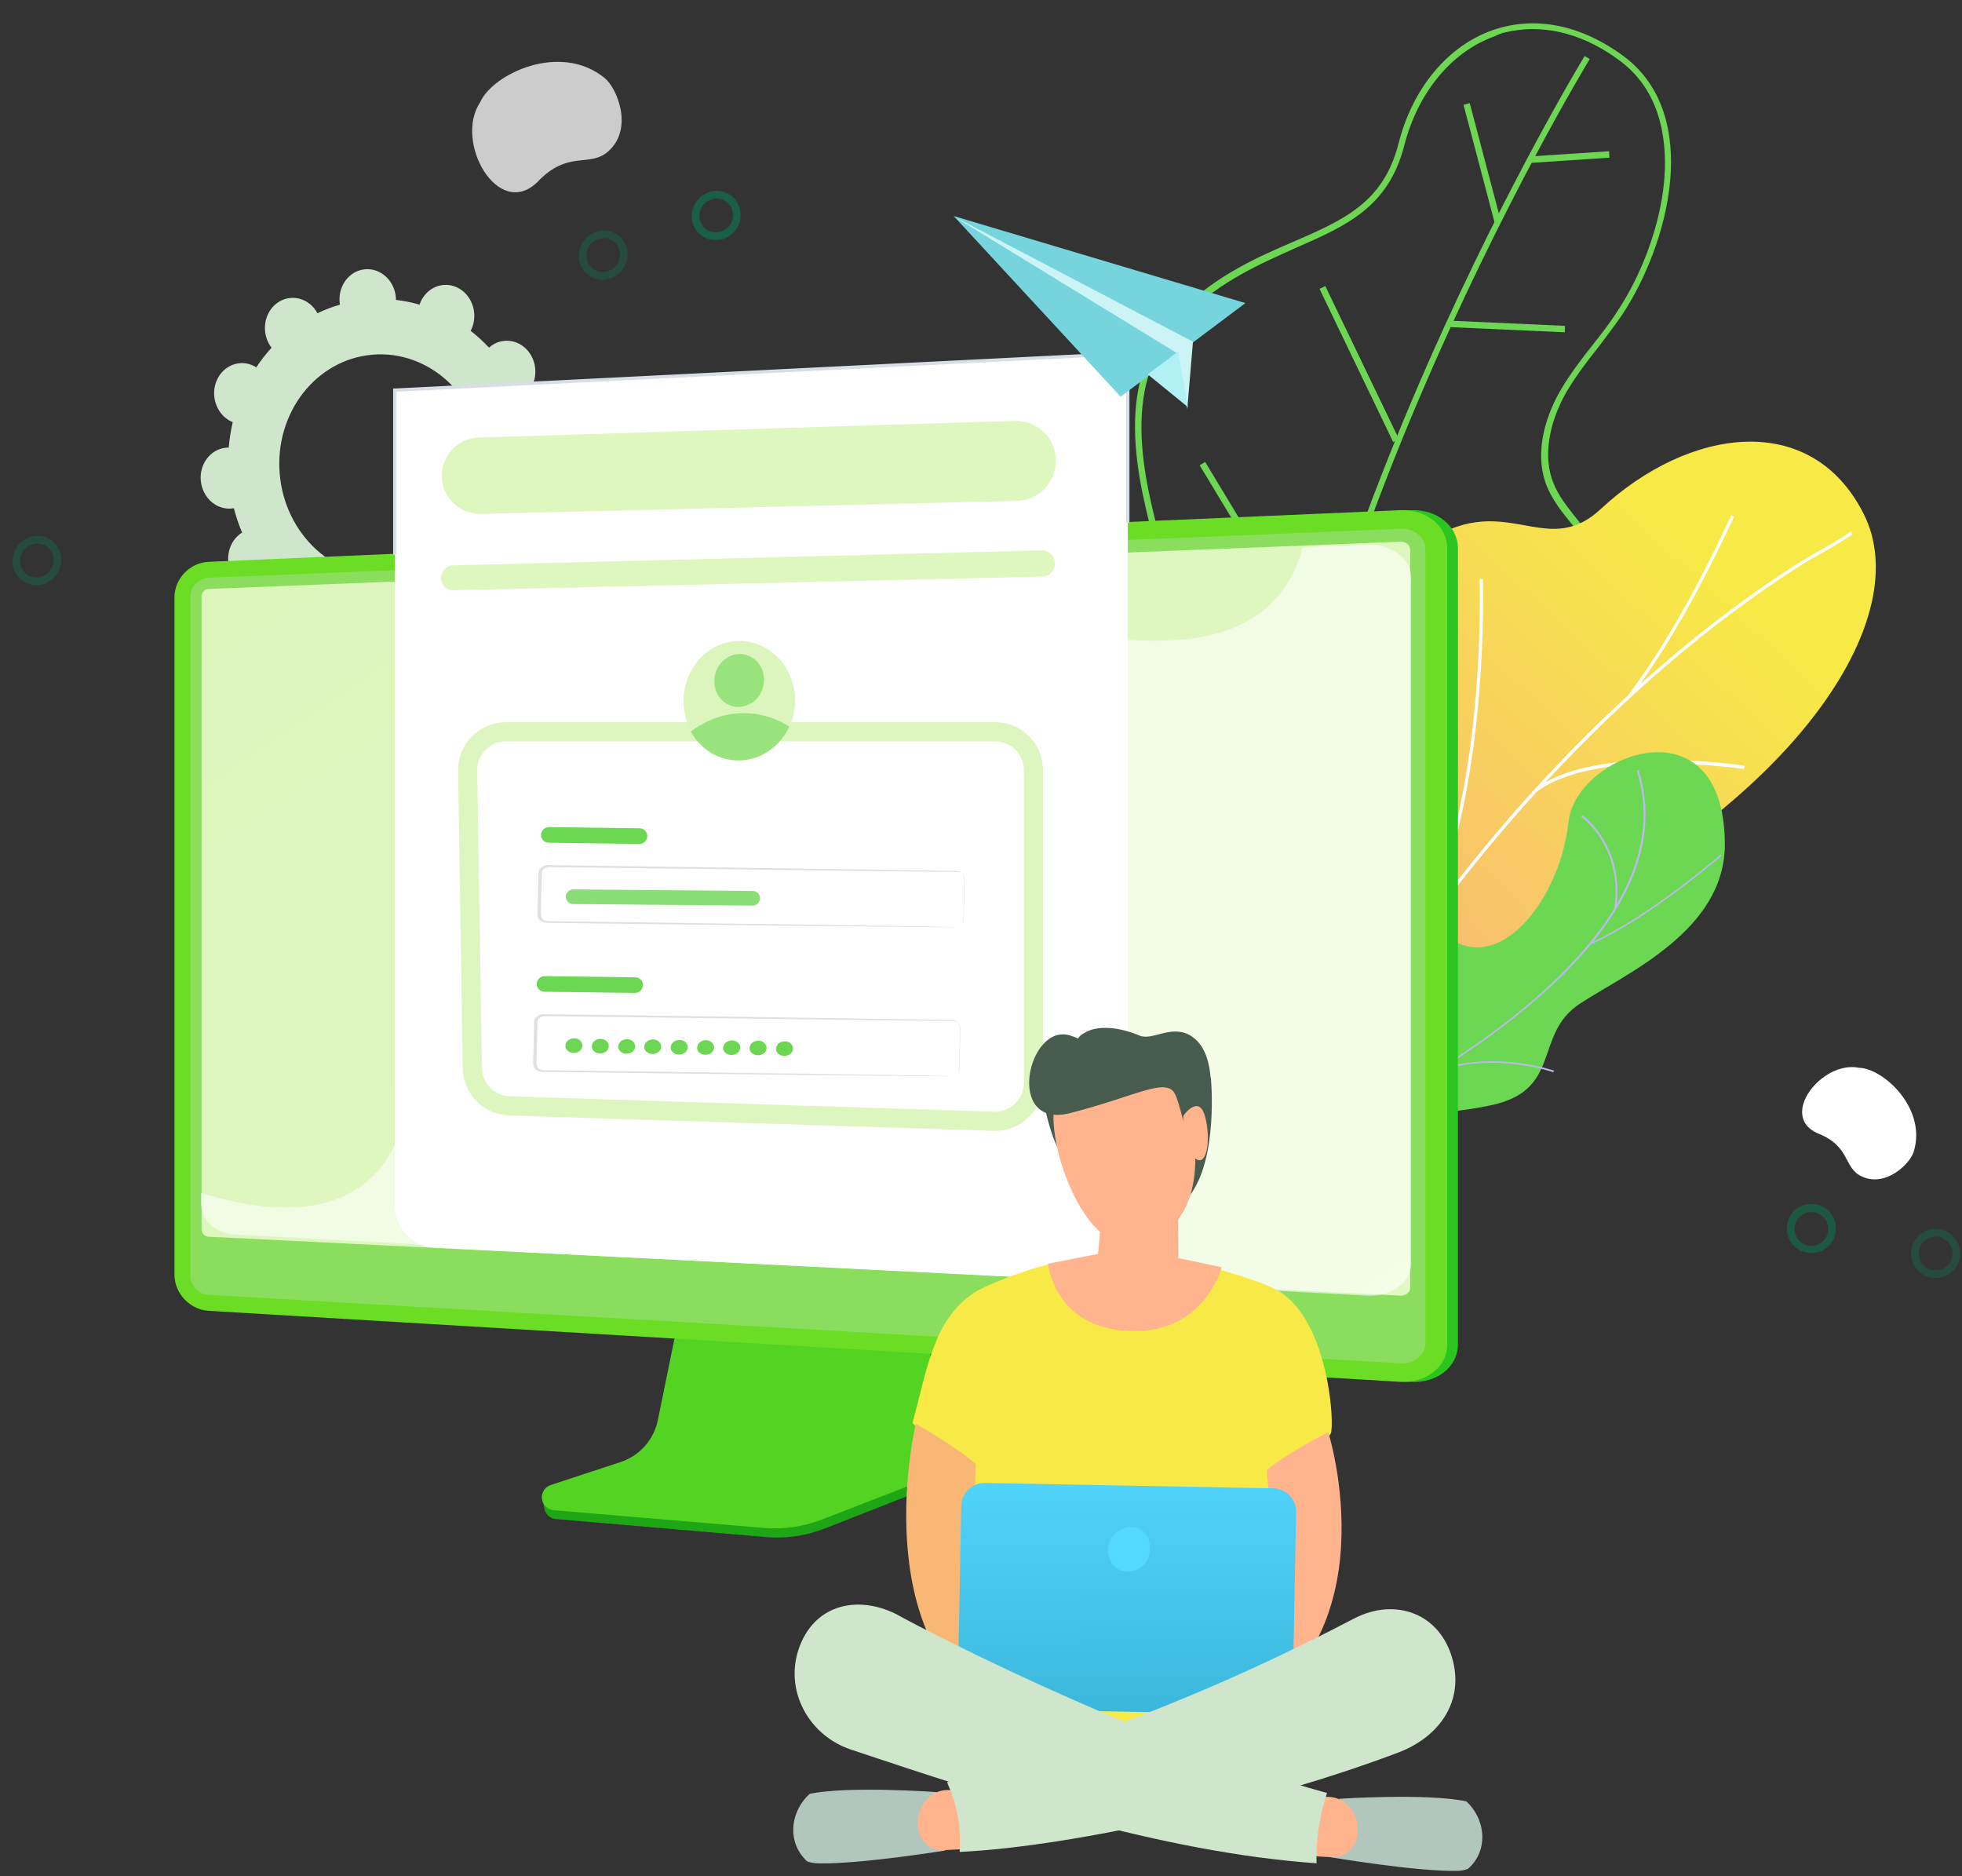 <svg width="409" height="391" viewBox="0 0 409 391" fill="none" xmlns="http://www.w3.org/2000/svg">
        <rect x="0" y="0" width="409" height="391" fill="#333333" stroke="none"/>
        <path d="M48.251 105.991C45.019 106.266 42.151 103.641 41.853 100.145C41.555 96.637 43.938 93.582 47.181 93.306C47.346 93.295 47.512 93.295 47.677 93.295C47.832 91.486 48.118 89.71 48.515 87.989C48.361 87.923 48.207 87.857 48.052 87.78C45.107 86.269 43.817 82.463 45.173 79.298C46.541 76.132 50.027 74.786 52.983 76.297C53.137 76.375 53.281 76.463 53.424 76.562C54.383 75.106 55.453 73.738 56.612 72.47C56.501 72.326 56.402 72.183 56.303 72.04C54.428 69.139 55.067 65.179 57.715 63.194C60.373 61.208 64.046 61.947 65.91 64.837C66.009 64.98 66.087 65.135 66.175 65.289C67.675 64.561 69.241 63.966 70.863 63.502C70.829 63.326 70.808 63.149 70.796 62.962C70.499 59.454 72.881 56.399 76.124 56.123C79.356 55.847 82.224 58.473 82.522 61.969C82.533 62.146 82.544 62.333 82.544 62.51C84.22 62.697 85.864 63.028 87.463 63.491C87.518 63.326 87.573 63.16 87.651 62.995C89.018 59.829 92.504 58.484 95.46 59.995C98.405 61.506 99.696 65.311 98.339 68.477C98.273 68.642 98.184 68.797 98.107 68.951C99.464 70.01 100.743 71.179 101.935 72.459C102.067 72.349 102.188 72.227 102.332 72.128C104.99 70.142 108.663 70.882 110.527 73.772C112.402 76.672 111.763 80.632 109.115 82.618C108.983 82.717 108.84 82.805 108.696 82.893C109.38 84.526 109.965 86.225 110.417 87.978C110.582 87.945 110.748 87.923 110.913 87.912C114.145 87.636 117.013 90.262 117.311 93.758C117.609 97.266 115.226 100.321 111.983 100.597C111.818 100.608 111.652 100.608 111.487 100.608C111.332 102.417 111.046 104.193 110.649 105.913C110.803 105.98 110.957 106.046 111.112 106.123C114.057 107.634 115.347 111.44 113.991 114.605C112.623 117.771 109.137 119.117 106.181 117.605C106.027 117.528 105.883 117.44 105.74 117.341C104.78 118.797 103.711 120.164 102.552 121.433C102.663 121.576 102.762 121.72 102.861 121.863C104.736 124.764 104.097 128.724 101.449 130.709C98.791 132.695 95.118 131.956 93.254 129.066C93.155 128.922 93.078 128.768 92.989 128.614C91.489 129.342 89.923 129.937 88.301 130.4C88.335 130.577 88.356 130.753 88.368 130.941C88.665 134.449 86.283 137.504 83.04 137.78C79.808 138.055 76.94 135.43 76.642 131.934C76.631 131.757 76.62 131.57 76.62 131.393C74.944 131.206 73.3 130.875 71.701 130.412C71.646 130.577 71.591 130.742 71.513 130.908C70.146 134.074 66.66 135.419 63.704 133.908C60.759 132.397 59.468 128.592 60.825 125.426C60.891 125.26 60.98 125.106 61.057 124.952C59.7 123.893 58.421 122.723 57.229 121.444C57.097 121.554 56.976 121.676 56.832 121.775C54.174 123.76 50.501 123.021 48.637 120.131C46.762 117.23 47.401 113.271 50.049 111.285C50.181 111.186 50.324 111.098 50.468 111.009C49.784 109.377 49.199 107.678 48.747 105.924C48.582 105.958 48.416 105.98 48.251 105.991ZM81.529 119.999C93.276 119.006 101.935 107.899 100.865 95.17C99.795 82.452 89.404 72.933 77.646 73.926C65.899 74.919 57.24 86.026 58.31 98.755C59.38 111.484 69.771 120.992 81.529 119.999Z" fill="#CFE5CC"></path>
        <path d="M287.334 232.454C295.776 230.872 303.764 227.6 310.302 222.415C315.751 217.981 319.362 213.208 321.11 207.965C325.422 195.279 317.74 181.973 308.928 175.023L308.747 174.784C307 173.473 305.252 172.162 305.013 170.159C304.799 168.288 306.242 166.516 307.726 165.691C309.078 164.892 310.636 164.463 312.194 164.035C312.589 163.961 313.092 163.73 313.488 163.656C323.71 160.647 332.259 152.355 335.83 142.265C339.268 132.2 337.62 120.494 331.463 111.681C330.556 110.486 329.649 109.291 328.767 108.227C326.797 105.729 324.852 103.363 323.781 100.56C321.712 95.35 322.743 88.467 326.428 81.905C328.39 78.534 330.798 75.352 333.123 72.459C334.755 70.241 336.519 67.999 338.127 65.65C348.02 50.689 354.79 24.161 338.7 11.886C329.805 5.224 320.144 3.212 311.29 6.237C301.802 9.517 294.456 18.403 291.554 29.869C288.404 42.202 280.201 45.787 269.723 50.345C262.394 53.493 253.928 57.128 246.071 64.745C231.504 78.807 237.042 99.614 241.121 114.824C242.407 119.498 243.437 123.537 243.767 126.752C244.838 136.109 235.926 146.108 228.827 154.128C226.799 156.42 224.854 158.423 223.436 160.327C214.721 171.381 212.363 185.749 216.838 198.7C221.214 211.123 231.221 221.536 244.493 227.513L245.07 227.678C257.113 232.93 272.825 235.174 287.334 232.454ZM315.157 6.468C322.543 5.083 330.597 7.26 337.925 12.85C346.687 19.536 347.61 30.286 346.884 38.068C345.984 47.111 342.282 57.225 337.055 65.032C335.58 67.356 333.815 69.598 332.051 71.84C329.619 74.89 327.212 78.072 325.249 81.444C322.883 85.573 319.47 93.586 322.404 101.228C323.657 104.27 325.627 106.768 327.572 109.134C328.454 110.197 329.361 111.393 330.267 112.588C336.219 121.03 337.768 132.208 334.544 141.96C331.188 151.737 322.96 159.559 313.134 162.493C312.738 162.567 312.367 162.774 311.839 162.872C310.281 163.301 308.591 163.754 307 164.735C305.277 165.741 303.356 167.876 303.719 170.538C304.032 172.937 306.117 174.594 307.89 176.037L308.071 176.276C316.57 183.012 323.864 195.707 319.849 207.792C318.183 212.746 314.679 217.362 309.469 221.616C291.901 235.694 264.038 234.909 245.581 226.763L245.004 226.598C232.046 220.835 222.327 210.505 218.025 198.478C213.624 185.922 215.925 171.974 224.45 161.366C225.868 159.461 227.813 157.458 229.841 155.167C237.179 146.965 246.33 136.785 245.135 126.769C244.781 123.422 243.594 119.275 242.44 114.577C238.41 99.631 232.946 79.219 247.085 65.783C254.703 58.348 263.062 54.87 270.234 51.614C280.58 47.081 289.417 43.24 292.732 30.331C295.577 19.285 302.577 10.737 311.669 7.531C312.782 6.913 313.969 6.69 315.157 6.468Z" fill="#6DD753"></path>
        <path d="M262.543 225.496C259.293 130.942 330.675 13.526 331.4 12.298L330.329 11.68C329.603 12.908 258.007 130.637 261.331 225.586L262.543 225.496Z" fill="#6DD753"></path>
        <path d="M306.385 21.498L312.891 46.152L311.593 46.495L305.087 21.84L306.385 21.498Z" fill="#6DD753"></path>
        <path d="M318.954 32.612L335.424 31.52L335.513 32.859L319.043 33.951L318.954 32.612Z" fill="#6DD753"></path>
        <path d="M302.519 66.847L326.248 67.917L326.188 69.258L302.459 68.188L302.519 66.847Z" fill="#6DD753"></path>
        <path d="M276.274 59.621L291.633 91.547L290.423 92.129L275.065 60.203L276.274 59.621Z" fill="#6DD753"></path>
        <path d="M282.467 114.917L319.822 110.849L319.968 112.183L282.612 116.251L282.467 114.917Z" fill="#6DD753"></path>
        <path d="M251.234 96.287L276.143 137.526L274.994 138.219L250.085 96.981L251.234 96.287Z" fill="#6DD753"></path>
        <path d="M322.568 147.124L322.873 148.431L269.555 160.868L269.25 159.561L322.568 147.124Z" fill="#6DD753"></path>
        <path d="M238.672 153.922L264.859 186.418L263.814 187.26L237.627 154.764L238.672 153.922Z" fill="#6DD753"></path>
        <path d="M262.047 209.544L308.852 202.253L309.058 203.578L262.253 210.87L262.047 209.544Z" fill="#6DD753"></path>
        <path d="M227.771 239.008C230.885 238.483 222.584 243.584 225.376 245.189C231.124 248.493 225.222 252.098 243.16 257.611L287.485 283.087C291.912 267.858 289.404 248.338 289.959 239.205C291.126 219.952 292.983 212.228 326.19 190.133C374.952 164.903 399.289 128.535 388.515 107.127C377.599 85.434 352.088 89.003 333.667 106.112C321.889 117.065 313.615 101.203 296.077 113.832C280.689 124.911 280.282 156.432 277.363 172.578C269.715 214.771 244.256 222.39 227.771 239.008Z" fill="url(#paint0_linear)"></path>
        <path d="M293.105 197.883C310.123 172.548 308.455 121.229 308.439 120.712L309.116 120.641C309.133 121.121 310.584 165.719 296.997 192.508C301.206 186.786 305.536 181.242 309.985 175.903C313.249 171.977 316.584 168.15 319.972 164.433C319.977 164.425 319.984 164.43 319.988 164.422C326.291 157.507 332.789 150.968 339.441 144.86L339.433 144.856C349.627 131.273 357.42 114.735 359.978 109.298C360.597 107.981 360.814 107.518 360.918 107.372L361.462 107.754C361.387 107.867 361.031 108.622 360.581 109.576C358.205 114.629 351.326 129.236 342.179 142.207C342.133 142.269 342.216 142.346 342.276 142.292C343.868 140.868 345.465 139.468 347.069 138.09C356.174 130.3 365.418 123.393 374.542 117.561C376.133 116.548 377.807 115.592 379.43 114.676C381.591 113.452 383.827 112.183 385.87 110.755L386.225 111.331C384.149 112.78 381.902 114.051 379.732 115.29C378.121 116.203 376.451 117.151 374.877 118.154C365.784 123.965 356.564 130.847 347.486 138.624C338.817 146.047 330.355 154.217 322.21 163.008C335.789 155.452 362.468 159.406 363.662 159.593L363.527 160.288C363.222 160.24 332.839 155.733 320.42 164.964C317.052 168.664 313.734 172.461 310.49 176.369C296.024 193.759 282.727 213.268 270.969 234.356C269.654 236.712 268.36 239.099 267.084 241.507L266.503 241.173C267.787 238.769 269.069 236.385 270.384 234.029C277.438 221.382 285.043 209.306 293.123 197.903L293.105 197.883ZM298.894 244.672C298.731 244.716 291.492 246.689 282.607 250.418L281.872 249.996C291.04 246.097 298.585 244.035 298.759 243.988L298.894 244.672Z" fill="#FCFDFE"></path>
        <path d="M326.961 171.34C325.433 185.857 314.615 201.106 304.177 196.686C294.953 192.782 288.803 199.616 286.365 208.597C285.151 213.069 284.073 222.025 275.694 226.632C276.062 227.11 259.604 229.196 259.756 229.803C260.435 232.506 265.033 236.077 262.005 237.894L275.492 248.723C278.575 246.569 280.887 243.626 282.623 240.072C286.925 231.28 298.46 233.063 311.026 230.317C325.734 227.104 319.631 215.579 329.319 209.211C339.007 202.843 359.644 193.986 359.563 175.852C359.425 145.484 328.453 157.134 326.961 171.34Z" fill="url(#paint1_linear)"></path>
        <path d="M341.194 160.617L341.572 160.468C344.811 170.722 342.619 181.444 335.056 192.328C334.142 193.646 333.147 194.966 332.074 196.29C344.355 190.606 358.548 178.221 358.69 178.095L358.942 178.296C358.794 178.425 344.154 191.199 331.687 196.805L331.676 196.776C325.701 204.022 317.406 211.325 306.934 218.54C304.833 219.99 302.711 221.386 300.59 222.73C311.991 219.039 323.869 223.111 323.992 223.155L323.779 223.462C323.651 223.416 311.026 219.09 299.421 223.463C297.095 224.916 294.782 226.302 292.51 227.614C292.51 227.614 292.51 227.614 292.507 227.616C288.45 229.961 284.527 232.074 280.916 233.928L280.838 233.622C284.41 231.785 288.291 229.696 292.3 227.382C307.152 214.975 300.748 195.937 300.667 195.759L301.024 195.565C301.125 195.724 307.185 214.046 293.698 226.566C297.989 224.052 302.402 221.286 306.735 218.297C317.818 210.662 329.614 200.677 336.538 189.307C338.357 176.417 329.707 170.282 329.619 170.223L329.902 169.95C329.991 170.009 338.415 175.977 337.022 188.494C342.088 179.838 344.287 170.405 341.194 160.617ZM289.393 239.781L289.279 240.111C289.175 240.103 288.93 240.041 288.331 239.882C287.072 239.55 284.739 238.93 282.059 238.485L281.967 238.124C284.77 238.574 287.217 239.221 288.518 239.568C288.949 239.678 289.32 239.774 289.393 239.781Z" fill="#BEB8F2"></path>
        <path d="M129.828 306.478C133.81 305.154 136.777 301.779 137.616 297.632L143.406 268.975L192.943 270.729L199.043 300.588C199.892 304.768 196.484 308.96 192.546 310.504L171.82 318.611C167.971 320.122 163.823 320.718 159.709 320.365L115.908 316.614C114.629 316.504 113.603 315.5 113.448 314.21C113.294 312.919 112.401 311.474 113.625 311.066L129.828 306.478Z" fill="#1FA617"></path>
        <path d="M129.344 304.734C133.315 303.433 136.294 300.102 137.132 295.998L142.912 267.695L191.235 269.438L197.324 298.921C198.173 303.047 195.923 307.194 191.985 308.716L171.281 316.724C167.432 318.213 163.295 318.809 159.181 318.456L115.424 314.761C114.145 314.65 113.119 313.658 112.976 312.389C112.832 311.11 113.593 309.908 114.818 309.51L129.344 304.734Z" fill="#54D422"></path>
        <path d="M294.158 288.013C299.53 288.333 303.92 284.847 303.92 280.248V114.266C303.92 109.655 299.53 106.103 294.158 106.335L45.736 117.1C41.787 117.266 38.6 120.597 38.6 124.513V265.677C38.6 269.593 41.798 272.968 45.736 273.211L294.158 288.013Z" fill="#2BC520"></path>
        <path d="M291.932 288.011C297.303 288.331 301.693 284.845 301.693 280.246V114.263C301.693 109.653 297.303 106.101 291.932 106.333L43.51 117.098C39.561 117.264 36.373 120.595 36.373 124.51V265.675C36.373 269.591 39.572 272.966 43.51 273.208L291.932 288.011Z" fill="#6ADD24"></path>
        <path opacity="0.3" d="M43.507 120.418L291.929 110.204C294.796 110.083 297.135 111.98 297.135 114.44V243.526V279.992C297.135 282.452 294.796 284.316 291.929 284.15L43.507 269.888C41.389 269.767 39.679 267.969 39.679 265.862V233.588V124.378C39.69 122.282 41.4 120.506 43.507 120.418Z" fill="#D8DEE8"></path>
        <path d="M291.929 270.042C293.043 270.098 293.959 269.37 293.959 268.41V114.561C293.959 113.601 293.043 112.862 291.929 112.906L43.507 122.745C42.68 122.778 42.007 123.473 42.007 124.289V256.2C42.007 257.016 42.68 257.722 43.507 257.766L291.929 270.042Z" fill="url(#paint2_linear)"></path>
        <path opacity="0.6" d="M73.352 248.444C93.225 237.306 79.34 205.64 101.656 189.722C124.151 173.68 155.812 193.352 171.575 176.74C183.31 164.366 169.582 149.436 180.782 137.794C198.348 119.547 243.328 144.646 263.998 126.665C266.935 124.109 269.892 120.241 271.581 114.035L284.889 113.512C289.996 113.313 294.17 116.373 294.17 120.345V263.356C294.17 267.328 289.996 270.322 284.889 270.046L48.696 257.283C44.942 257.083 41.911 254.175 41.911 250.792V248.625C57.589 253.472 67.174 251.904 73.352 248.444Z" fill="white"></path>
        <path d="M82.302 251.28V81.316L235.103 73.672V259.818C235.103 263.722 237.938 267.053 241.787 267.682L90.508 260.038C85.886 259.751 82.302 255.913 82.302 251.28Z" fill="white"></path>
        <path d="M133.34 172.64L114.466 172.39C113.568 172.378 112.819 173.096 112.793 173.994C112.767 174.892 113.474 175.629 114.372 175.641L133.246 175.891C134.144 175.903 134.893 175.185 134.919 174.287C134.945 173.389 134.238 172.652 133.34 172.64Z" fill="#6CD753"></path>
        <path opacity="0.1" d="M133.34 172.64L114.466 172.39C113.568 172.378 112.819 173.096 112.793 173.994C112.767 174.892 113.474 175.629 114.372 175.641L133.246 175.891C134.144 175.903 134.893 175.185 134.919 174.287C134.945 173.389 134.238 172.652 133.34 172.64Z" fill="#6CD753"></path>
        <path d="M199.056 193.28C199.056 193.28 199.228 193.282 199.574 193.216C199.92 193.15 200.355 192.947 200.711 192.466C200.89 192.19 200.896 191.914 200.904 191.568C200.913 191.222 200.921 190.876 200.93 190.461C200.95 189.631 200.971 188.731 200.996 187.694C201.02 186.656 201.048 185.48 201.077 184.235C201.085 183.889 201.092 183.612 201.1 183.266C201.115 182.625 200.708 182.002 200.09 181.837C200.038 181.823 199.984 181.812 199.928 181.802C199.586 181.73 199.069 181.725 198.638 181.721C195.022 181.687 190.803 181.648 186.239 181.605C167.901 181.364 142.502 181.057 114.52 180.726C113.745 180.719 113.045 181.197 112.944 181.819C112.928 182.51 112.912 183.202 112.895 183.894C112.863 185.278 112.83 186.661 112.798 188.045C112.781 188.737 112.765 189.428 112.749 190.12C112.748 190.137 112.748 190.154 112.747 190.17C112.719 190.793 112.856 191.488 113.399 191.787C113.74 191.929 114.083 192.001 114.427 192.004L115.718 192.016C116.58 192.024 117.354 192.032 118.216 192.04C124.846 192.102 131.216 192.23 137.243 192.287C149.382 192.47 160.315 192.641 169.528 192.727C178.74 192.883 186.143 193.021 191.309 193.07C193.893 193.094 195.871 193.181 197.249 193.194C197.776 193.199 198.202 193.203 198.527 193.206C198.703 193.208 199.056 193.28 199.056 193.28C199.056 193.28 198.883 193.279 198.539 193.276C198.194 193.272 197.678 193.267 196.989 193.261C195.611 193.248 193.631 193.23 191.048 193.205C185.882 193.157 178.477 193.088 169.264 193.002C160.051 192.915 149.117 192.744 136.976 192.63C130.863 192.573 124.493 192.444 117.949 192.383C117.088 192.375 116.313 192.368 115.452 192.36L114.16 192.348C113.73 192.344 113.215 192.27 112.875 192.059C112.45 191.847 112.2 191.499 112.122 191.152C112.045 190.736 112.052 190.46 112.06 190.114C112.076 189.422 112.093 188.73 112.109 188.038C112.141 186.655 112.174 185.271 112.206 183.888C112.223 183.196 112.239 182.504 112.257 181.743C112.362 180.914 113.324 180.3 114.271 180.309C142.252 180.709 167.651 181.016 185.988 181.326C190.551 181.368 194.769 181.477 198.385 181.511C198.816 181.515 199.334 181.451 199.761 181.593C199.817 181.612 199.873 181.632 199.929 181.653C200.605 181.912 201.029 182.607 201.012 183.335C201.004 183.68 200.997 183.957 200.989 184.303C200.96 185.548 200.932 186.724 200.908 187.762C200.883 188.8 200.862 189.699 200.843 190.529C200.833 190.944 200.825 191.29 200.817 191.636C200.809 191.982 200.802 192.259 200.623 192.534C200.408 192.825 200.132 193.014 199.89 193.133C199.632 193.26 199.056 193.28 199.056 193.28Z" fill="#E0E0E0"></path>
        <path d="M132.436 203.696L113.562 203.449C112.664 203.437 111.914 204.156 111.888 205.053C111.862 205.951 112.569 206.689 113.467 206.7L132.341 206.947C133.239 206.959 133.989 206.24 134.015 205.343C134.041 204.445 133.334 203.707 132.436 203.696Z" fill="#6CD753"></path>
        <path opacity="0.1" d="M132.436 203.696L113.562 203.449C112.664 203.437 111.914 204.156 111.888 205.053C111.862 205.951 112.569 206.689 113.467 206.7L132.341 206.947C133.239 206.959 133.989 206.24 134.015 205.343C134.041 204.445 133.334 203.707 132.436 203.696Z" fill="#6CD753"></path>
        <path d="M198.157 224.341C198.157 224.341 198.329 224.343 198.675 224.277C199.021 224.211 199.457 224.008 199.813 223.527C199.991 223.251 199.998 222.975 200.006 222.629C200.014 222.283 200.022 221.937 200.032 221.522C200.052 220.692 200.073 219.792 200.097 218.755C200.121 217.717 200.149 216.541 200.178 215.296C200.187 214.95 200.193 214.673 200.201 214.327C200.216 213.686 199.809 213.063 199.191 212.898C199.139 212.884 199.085 212.873 199.03 212.863C198.687 212.791 198.171 212.786 197.74 212.782C194.124 212.748 189.905 212.709 185.341 212.666C167.003 212.425 141.604 212.118 113.622 211.787C112.847 211.78 112.146 212.258 112.046 212.88C112.029 213.572 112.013 214.263 111.997 214.955C111.964 216.339 111.932 217.722 111.899 219.106C111.883 219.798 111.867 220.489 111.85 221.181C111.85 221.198 111.849 221.215 111.849 221.231C111.82 221.854 111.958 222.549 112.5 222.848C112.841 222.99 113.184 223.062 113.529 223.065L114.82 223.077C115.681 223.085 116.456 223.093 117.317 223.101C123.947 223.163 130.317 223.292 136.344 223.348C148.483 223.531 159.417 223.702 168.63 223.788C177.841 223.944 185.245 224.082 190.411 224.131C192.994 224.155 194.973 224.242 196.351 224.255C196.877 224.26 197.304 224.264 197.629 224.267C197.805 224.269 198.157 224.341 198.157 224.341C198.157 224.341 197.985 224.34 197.64 224.337C197.296 224.333 196.779 224.328 196.091 224.322C194.713 224.309 192.733 224.291 190.149 224.266C184.983 224.218 177.578 224.149 168.365 224.063C159.152 223.976 148.219 223.805 136.078 223.691C129.965 223.634 123.595 223.505 117.051 223.444C116.19 223.436 115.415 223.429 114.554 223.421L113.262 223.409C112.832 223.405 112.317 223.331 111.977 223.12C111.551 222.908 111.301 222.56 111.223 222.213C111.147 221.797 111.153 221.521 111.162 221.175C111.178 220.483 111.194 219.791 111.21 219.099C111.243 217.716 111.275 216.332 111.308 214.949C111.324 214.257 111.341 213.565 111.358 212.804C111.464 211.975 112.426 211.361 113.373 211.37C141.353 211.77 166.752 212.077 185.089 212.387C189.653 212.43 193.87 212.538 197.487 212.572C197.917 212.576 198.435 212.512 198.863 212.654C198.919 212.673 198.975 212.693 199.03 212.714C199.706 212.973 200.131 213.668 200.113 214.396C200.105 214.742 200.099 215.018 200.091 215.364C200.061 216.609 200.034 217.785 200.009 218.823C199.985 219.861 199.964 220.76 199.944 221.59C199.934 222.005 199.926 222.351 199.918 222.697C199.91 223.043 199.902 223.389 199.725 223.595C199.51 223.886 199.234 224.075 198.992 224.194C198.734 224.321 198.157 224.341 198.157 224.341Z" fill="#E0E0E0"></path>
        <path d="M156.945 185.703L119.522 185.376C118.682 185.369 117.983 186.044 117.962 186.885C117.941 187.726 118.605 188.413 119.446 188.42L156.868 188.748C157.709 188.755 158.408 188.079 158.429 187.239C158.45 186.398 157.786 185.711 156.945 185.703Z" fill="#6CD753"></path>
        <path opacity="0.2" d="M156.945 185.703L119.522 185.376C118.682 185.369 117.983 186.044 117.962 186.885C117.941 187.726 118.605 188.413 119.446 188.42L156.868 188.748C157.709 188.755 158.408 188.079 158.429 187.239C158.45 186.398 157.786 185.711 156.945 185.703Z" fill="white"></path>
        <path d="M121.401 217.948C121.381 218.778 120.59 219.463 119.557 219.453C118.61 219.444 117.765 218.744 117.871 217.915C117.89 217.085 118.681 216.4 119.715 216.41C120.662 216.419 121.42 217.118 121.401 217.948Z" fill="#6CD753"></path>
        <path d="M126.911 218.07C126.891 218.9 126.1 219.584 125.067 219.575C124.119 219.566 123.275 218.866 123.38 218.037C123.4 217.207 124.191 216.522 125.224 216.532C126.171 216.54 126.93 217.24 126.911 218.07Z" fill="#6CD753"></path>
        <path d="M132.42 218.121C132.401 218.951 131.61 219.635 130.576 219.626C129.629 219.617 128.784 218.917 128.89 218.088C128.91 217.258 129.701 216.573 130.734 216.583C131.595 216.591 132.44 217.291 132.42 218.121Z" fill="#6CD753"></path>
        <path d="M137.844 218.171C137.825 219.001 137.033 219.686 136 219.676C135.053 219.667 134.208 218.967 134.314 218.138C134.333 217.308 135.125 216.623 136.158 216.633C137.105 216.642 137.864 217.341 137.844 218.171Z" fill="#6CD753"></path>
        <path d="M143.354 218.292C143.334 219.122 142.543 219.807 141.51 219.797C140.563 219.788 139.718 219.089 139.824 218.259C139.843 217.429 140.634 216.744 141.668 216.754C142.615 216.763 143.375 217.393 143.354 218.292Z" fill="#6CD753"></path>
        <path d="M148.864 218.344C148.844 219.174 148.053 219.859 147.02 219.849C146.073 219.841 145.228 219.141 145.333 218.311C145.353 217.481 146.144 216.797 147.177 216.806C148.125 216.815 148.883 217.514 148.864 218.344Z" fill="#6CD753"></path>
        <path d="M154.288 218.395C154.268 219.226 153.477 219.91 152.444 219.901C151.496 219.892 150.652 219.192 150.757 218.362C150.777 217.532 151.568 216.848 152.601 216.857C153.548 216.866 154.393 217.566 154.288 218.395Z" fill="#6CD753"></path>
        <path d="M159.799 218.446C159.78 219.276 158.989 219.96 157.955 219.951C157.008 219.942 156.163 219.242 156.269 218.412C156.289 217.582 157.08 216.898 158.113 216.907C159.06 216.916 159.819 217.615 159.799 218.446Z" fill="#6CD753"></path>
        <path d="M165.309 218.567C165.289 219.397 164.498 220.082 163.465 220.072C162.518 220.063 161.673 219.363 161.779 218.534C161.798 217.704 162.589 217.019 163.623 217.029C164.57 217.038 165.329 217.737 165.309 218.567Z" fill="#6CD753"></path>
        <g opacity="0.2">
            <g opacity="0.2">
                <path opacity="0.2" d="M121.401 217.948C121.381 218.778 120.59 219.463 119.557 219.453C118.61 219.444 117.765 218.744 117.871 217.915C117.89 217.085 118.681 216.4 119.715 216.41C120.662 216.419 121.42 217.118 121.401 217.948Z" fill="white"></path>
            </g>
            <g opacity="0.2">
                <path opacity="0.2" d="M126.911 218.07C126.891 218.9 126.1 219.584 125.067 219.575C124.119 219.566 123.275 218.866 123.38 218.037C123.4 217.207 124.191 216.522 125.224 216.532C126.171 216.54 126.93 217.24 126.911 218.07Z" fill="white"></path>
            </g>
            <g opacity="0.2">
                <path opacity="0.2" d="M132.42 218.121C132.401 218.951 131.61 219.635 130.576 219.626C129.629 219.617 128.784 218.917 128.89 218.088C128.91 217.258 129.701 216.573 130.734 216.583C131.595 216.591 132.44 217.291 132.42 218.121Z" fill="white"></path>
            </g>
            <g opacity="0.2">
                <path opacity="0.2" d="M137.844 218.171C137.825 219.001 137.033 219.686 136 219.676C135.053 219.667 134.208 218.967 134.314 218.138C134.333 217.308 135.125 216.623 136.158 216.633C137.105 216.642 137.864 217.341 137.844 218.171Z" fill="white"></path>
            </g>
            <g opacity="0.2">
                <path opacity="0.2" d="M143.354 218.292C143.334 219.122 142.543 219.807 141.51 219.797C140.563 219.788 139.718 219.089 139.824 218.259C139.843 217.429 140.634 216.744 141.668 216.754C142.615 216.763 143.375 217.393 143.354 218.292Z" fill="white"></path>
            </g>
            <g opacity="0.2">
                <path opacity="0.2" d="M148.864 218.344C148.844 219.174 148.053 219.859 147.02 219.849C146.073 219.841 145.228 219.141 145.333 218.311C145.353 217.481 146.144 216.797 147.177 216.806C148.125 216.815 148.883 217.514 148.864 218.344Z" fill="white"></path>
            </g>
            <g opacity="0.2">
                <path opacity="0.2" d="M154.288 218.395C154.268 219.226 153.477 219.91 152.444 219.901C151.496 219.892 150.652 219.192 150.757 218.362C150.777 217.532 151.568 216.848 152.601 216.857C153.548 216.866 154.393 217.566 154.288 218.395Z" fill="white"></path>
            </g>
            <g opacity="0.2">
                <path opacity="0.2" d="M159.799 218.446C159.78 219.276 158.989 219.96 157.955 219.951C157.008 219.942 156.163 219.242 156.269 218.412C156.289 217.582 157.08 216.898 158.113 216.907C159.06 216.916 159.819 217.615 159.799 218.446Z" fill="white"></path>
            </g>
            <g opacity="0.2">
                <path opacity="0.2" d="M165.309 218.567C165.289 219.397 164.498 220.082 163.465 220.072C162.518 220.063 161.673 219.363 161.779 218.534C161.798 217.704 162.589 217.019 163.623 217.029C164.57 217.038 165.329 217.737 165.309 218.567Z" fill="white"></path>
            </g>
        </g>
        <path d="M82.3 115.686C82.488 115.686 82.642 115.532 82.642 115.344V81.647L234.759 74.036V108.715C234.759 108.903 234.914 109.057 235.101 109.057C235.289 109.057 235.443 108.903 235.443 108.715V73.308L235.079 73.33L81.958 80.985V115.333C81.958 115.532 82.113 115.686 82.3 115.686Z" fill="#D8DEE8"></path>
        <path d="M92.088 99.147C92.088 103.619 95.771 107.213 100.241 107.105L211.978 104.39C216.503 104.28 220.115 100.579 220.115 96.052C220.115 91.344 216.221 87.57 211.516 87.716L99.8 91.191C95.503 91.324 92.088 94.847 92.088 99.147Z" fill="#DDF7BF"></path>
        <path d="M91.925 120.508C91.965 121.936 93.151 123.064 94.579 123.031L217.247 120.181C218.76 120.146 219.957 118.887 219.915 117.374C219.873 115.868 218.62 114.68 217.114 114.718L94.453 117.842C93.018 117.879 91.885 119.073 91.925 120.508Z" fill="#DDF7BF"></path>
        <path d="M233.615 82.677L198.811 45.031L259.622 63.169L233.615 82.677Z" fill="#76D5DC"></path>
        <path d="M248.688 71.225L247.499 85.281L245.462 73.667L198.783 45.083L248.688 71.225Z" fill="#CCF4F7"></path>
        <path d="M247.618 84.835L239.26 78.025L245.596 73.27L247.618 84.835Z" fill="#B1F0F4"></path>
        <path d="M97.484 160.646C97.413 156.179 101.015 152.519 105.483 152.519L207.432 152.519C211.85 152.519 215.432 156.101 215.432 160.519L215.432 225.708C215.432 230.226 211.694 233.847 207.178 233.704L106.215 230.496C101.947 230.361 98.538 226.897 98.47 222.627L97.484 160.646Z" stroke="#DDF6BF" stroke-width="4"></path>
        <path d="M142.742 148.727C143.164 150.829 144.07 152.662 145.269 154.194C147.951 157.538 152.246 159.229 156.558 158.212C160.87 157.195 164.13 153.723 165.277 149.476C165.803 147.537 165.898 145.468 165.475 143.367C164.112 136.661 157.937 132.402 151.659 133.882C145.38 135.363 141.413 142.013 142.742 148.727Z" fill="#DCF5BC"></path>
        <path opacity="0.6" d="M144.018 152.493C146.055 156.266 149.976 158.701 154.401 158.476C158.825 158.252 162.656 155.423 164.549 151.451C161.577 149.532 158.009 148.472 154.222 148.664C150.399 148.858 146.92 150.239 144.018 152.493Z" fill="#6CD753"></path>
        <path opacity="0.6" d="M150.525 145.939C148.443 143.911 148.35 140.425 150.317 138.154C152.285 135.884 155.567 135.687 157.649 137.715C159.73 139.744 159.823 143.229 157.856 145.5C155.889 147.771 152.606 147.968 150.525 145.939Z" fill="#6CD753"></path>
        <path d="M248.179 220.979C248.318 221.261 252.423 224.682 252.423 224.682C252.423 224.682 254.068 241.597 247.856 249.37C241.645 257.142 223.916 240.967 223.916 240.967C223.916 240.967 220.224 246.071 216.614 224.72C215.769 219.833 216.342 216.476 224.82 218.037C235.696 220.064 248.179 220.979 248.179 220.979Z" fill="#485B4F"></path>
        <path d="M267.726 269.875C264.383 267.33 256.504 265.356 252.601 264.126C251.105 263.635 243.054 266.008 238.112 265.794C231.345 265.486 224.47 262.064 218.855 263.45C213.294 264.836 205.072 267.912 202.404 269.875C194.454 275.707 193.26 285.52 190.218 296.578C195.435 302.559 202.107 305.285 202.107 305.285L202.404 359.156L231.836 376.049L266.061 358.472L265.742 305.868C265.742 305.868 276.583 300.727 277.423 298.785C278.21 296.785 277.062 277.032 267.726 269.875Z" fill="#F7EA46"></path>
        <path d="M276.888 298.486C276.888 298.486 290.542 341.622 257.349 358.585C250.541 357.47 253.386 345.371 253.386 345.371C253.386 345.371 267.739 342.259 264.064 306.41C268.101 302.977 276.888 298.486 276.888 298.486Z" fill="#FFB48D"></path>
        <path d="M190.91 296.765C190.91 296.765 180.189 341.313 208.341 357.604C215.182 356.762 212.761 344.558 212.761 344.558C212.761 344.558 201.368 338.223 203.449 305.196C199.534 301.604 190.91 296.765 190.91 296.765Z" fill="#F9B776"></path>
        <path d="M204.489 356.191L264.556 357.314C267.205 357.363 269.434 355.215 269.484 352.566L270.183 315.133C270.233 312.484 268.085 310.254 265.436 310.205L205.312 309.081C202.663 309.032 200.434 311.179 200.384 313.829L199.685 351.262C199.635 353.911 201.783 356.141 204.489 356.191Z" fill="url(#paint3_linear)"></path>
        <path d="M231.046 322.293C230.655 324.763 231.936 327.092 234.406 327.483C236.876 327.875 239.269 326.192 239.661 323.722C240.053 321.252 239.006 318.697 236.479 318.305C234.009 317.913 231.438 319.823 231.046 322.293Z" fill="url(#paint4_linear)"></path>
        <path d="M168.78 373.882C176.819 372.188 195.229 373.512 195.229 373.512L195.941 375.541L197.018 385.701C197.018 385.701 179.394 388.54 170.698 388.378C169.834 388.362 169.03 388.231 168.286 387.987C168.002 387.751 167.776 387.517 167.551 387.224C163.94 383.124 165.088 377.212 168.78 373.882Z" fill="#B1C6BC"></path>
        <path d="M200.538 373.032L197.426 373.089C195.754 373.116 194.127 373.892 193.007 375.254C191.829 376.614 191.219 378.446 191.3 380.291C191.329 381.79 191.937 383.184 192.898 384.181C193.858 385.178 195.173 385.721 196.558 385.632L201.344 385.376L200.538 373.032Z" fill="#FFB48D"></path>
        <path d="M305.689 375.459C297.715 373.697 279.199 374.906 279.199 374.906L278.469 376.967L277.301 387.084C277.301 387.084 294.931 390.064 303.575 389.937C304.439 389.953 305.249 389.795 306.003 389.522C306.237 389.295 306.531 389.013 306.765 388.787C310.413 384.707 309.314 378.81 305.689 375.459Z" fill="#B1C6BC"></path>
        <path d="M273.908 374.404L277.017 374.52C278.687 374.551 280.284 375.387 281.411 376.733C282.538 378.079 283.137 379.934 283.045 381.776C282.96 383.272 282.358 384.643 281.36 385.662C280.361 386.68 279.027 387.174 277.704 387.091L272.927 386.829L273.908 374.404Z" fill="#FFB48D"></path>
        <path d="M167.126 342.105C170.911 333.822 179.804 332.663 187.276 336.663C187.388 336.838 234.731 362.207 276.629 373.705C275.347 377.541 274.636 381.676 274.446 385.705C274.429 386.626 274.412 387.49 274.454 388.355C242.177 386.081 207.306 374.656 177.363 364.649C168.088 361.537 162.922 351.302 167.126 342.105Z" fill="#CFE6CC"></path>
        <path d="M200.081 385.006C200.283 380.344 199.443 376.007 197.617 371.94C197.563 371.766 197.509 371.593 197.454 371.419C199.887 370.715 203.015 369.794 207.131 368.431C237.212 358.738 260.268 348.857 282.259 337.343C290.811 332.894 300.371 336.183 302.891 346.197C305.143 355.169 299.539 362.208 291.59 365.228C264.319 375.606 224.338 384.826 200.063 385.985C200.068 385.697 200.075 385.352 200.081 385.006Z" fill="#CFE6CC"></path>
        <path d="M254.653 264.123C254.653 264.123 251.167 277.999 235.566 277.42C219.676 276.835 218.487 263.39 218.487 263.39L228.896 261.337L229.976 249.778L245.561 251.221L245.643 262.226L254.653 264.123Z" fill="#FFB48D"></path>
        <path d="M244.481 219.214C244.481 219.214 258.551 252.952 238.064 259.231C225.769 262.998 217.082 235.861 220.262 228.76C225.223 217.745 227.802 219.309 227.802 219.309L244.481 219.214Z" fill="#FFB48D"></path>
        <path d="M218.957 229.063C219.017 228.949 219.078 228.777 219.08 228.662C219.011 229.294 218.94 229.984 218.927 230.675C218.936 230.215 218.888 229.695 218.898 229.177C218.899 229.119 218.9 229.062 218.957 229.063Z" fill="white"></path>
        <path d="M219.079 228.663C219.083 228.433 219.145 228.203 219.207 227.974C218.2 229.454 220.053 225.914 219.079 228.663Z" fill="white"></path>
        <path d="M223.082 215.827C214.27 213.049 209.373 235.477 223.082 231.999C236.791 228.521 243.252 224.309 244.996 228.132C246.793 231.96 249.006 247.243 250.774 239.54C252.443 232.369 254.557 219.118 247.805 215.642C243.963 213.65 240.173 216.966 237.506 215.827C233.373 214.081 229.34 213.751 226.698 214.942C221.738 217.35 228.622 217.58 223.082 215.827Z" fill="#485B4F"></path>
        <path d="M246.716 232.52C246.716 232.52 249.913 227.913 251.206 232.719C252.556 237.526 251.511 244.131 248.746 241.026C245.925 237.863 246.716 232.52 246.716 232.52Z" fill="#FFB48D"></path>
        <path d="M377.595 261.176C374.744 261.176 372.48 258.913 372.48 256.062C372.48 253.211 374.744 250.947 377.595 250.947C380.446 250.947 382.71 253.211 382.71 256.062C382.71 258.913 380.446 261.176 377.595 261.176ZM377.595 252.624C375.667 252.624 374.074 254.217 374.074 256.146C374.074 258.074 375.667 259.667 377.595 259.667C379.524 259.667 381.117 258.074 381.117 256.146C381.117 254.133 379.524 252.624 377.595 252.624Z" fill="#10714E" fill-opacity="0.6"></path>
        <path d="M403.503 266.376C400.653 266.376 398.389 264.112 398.389 261.261C398.389 258.411 400.653 256.147 403.503 256.147C406.354 256.147 408.618 258.411 408.618 261.261C408.618 264.112 406.354 266.376 403.503 266.376ZM403.503 257.74C401.575 257.74 399.982 259.333 399.982 261.261C399.982 263.19 401.575 264.783 403.503 264.783C405.432 264.783 407.025 263.19 407.025 261.261C407.025 259.333 405.432 257.74 403.503 257.74Z" fill="#10714E" fill-opacity="0.4"></path>
        <path d="M153.757 47.289C152.379 49.824 149.312 50.784 146.828 49.458C144.344 48.132 143.466 45.065 144.844 42.529C146.222 39.994 149.289 39.034 151.773 40.36C154.184 41.647 155.135 44.753 153.757 47.289ZM146.232 43.271C145.3 44.986 145.918 47.144 147.598 48.041C149.278 48.938 151.437 48.263 152.369 46.547C153.301 44.832 152.683 42.674 151.003 41.777C149.322 40.88 147.164 41.556 146.232 43.271Z" fill="#10714E" fill-opacity="0.7"></path>
        <path d="M12.138 119.197C10.755 121.737 7.688 122.705 5.209 121.384C2.731 120.062 1.86 116.996 3.243 114.455C4.626 111.915 7.693 110.947 10.172 112.268C12.578 113.551 13.521 116.656 12.138 119.197ZM4.629 115.194C3.693 116.912 4.305 119.07 5.982 119.964C7.659 120.858 9.817 120.177 10.753 118.458C11.688 116.74 11.076 114.582 9.399 113.688C7.722 112.794 5.564 113.475 4.629 115.194Z" fill="#10714E" fill-opacity="0.4"></path>
        <path d="M130.191 55.55C128.808 58.091 125.741 59.059 123.262 57.737C120.783 56.416 119.913 53.349 121.296 50.809C122.679 48.268 125.746 47.3 128.225 48.622C130.631 49.904 131.574 53.01 130.191 55.55ZM122.681 51.547C121.746 53.266 122.358 55.424 124.035 56.318C125.712 57.212 127.87 56.53 128.806 54.812C129.741 53.093 129.129 50.935 127.452 50.041C125.775 49.147 123.617 49.829 122.681 51.547Z" fill="#10714E" fill-opacity="0.4"></path>
        <path d="M387.556 222.553C379.874 220.95 370.713 232.533 378.839 236.181C385.811 238.869 384.237 243.341 388.017 245.162C393.032 247.594 398.14 242.593 398.924 240.081C401.747 231.031 392.623 222.7 387.556 222.553Z" fill="white"></path>
        <path opacity="0.75" d="M100.095 21.313C94.571 29.573 103.827 45.821 111.963 38.01C118.425 31.098 122.929 35.067 126.86 31.492C132.093 26.757 128.644 18.389 126.065 16.277C116.779 8.671 102.67 15.433 100.095 21.313Z" fill="white"></path>
        <defs>
            <linearGradient id="paint0_linear" x1="361.741" y1="122.647" x2="175.272" y2="323.88" gradientUnits="userSpaceOnUse">
                <stop stop-color="#F7EA46"></stop>
                <stop offset="1" stop-color="#FB6FBB"></stop>
            </linearGradient>
            <linearGradient id="paint1_linear" x1="450.414" y1="8.701" x2="385.631" y2="99.752" gradientUnits="userSpaceOnUse">
                <stop stop-color="#A7F66B"></stop>
                <stop offset="0.996" stop-color="#6CD753"></stop>
            </linearGradient>
            <linearGradient id="paint2_linear" x1="95.576" y1="79.2" x2="474.608" y2="635.029" gradientUnits="userSpaceOnUse">
                <stop offset="0.004" stop-color="#DBF5BB"></stop>
                <stop offset="1" stop-color="#E9FED0"></stop>
            </linearGradient>
            <linearGradient id="paint3_linear" x1="234.768" y1="300.698" x2="235.53" y2="427.743" gradientUnits="userSpaceOnUse">
                <stop stop-color="#53D8FF"></stop>
                <stop offset="1" stop-color="#218EB0"></stop>
            </linearGradient>
            <linearGradient id="paint4_linear" x1="235.212" y1="316.468" x2="233.234" y2="237.313" gradientUnits="userSpaceOnUse">
                <stop stop-color="#53D8FF"></stop>
                <stop offset="1" stop-color="#3840F7"></stop>
            </linearGradient>
        </defs>
    </svg>
